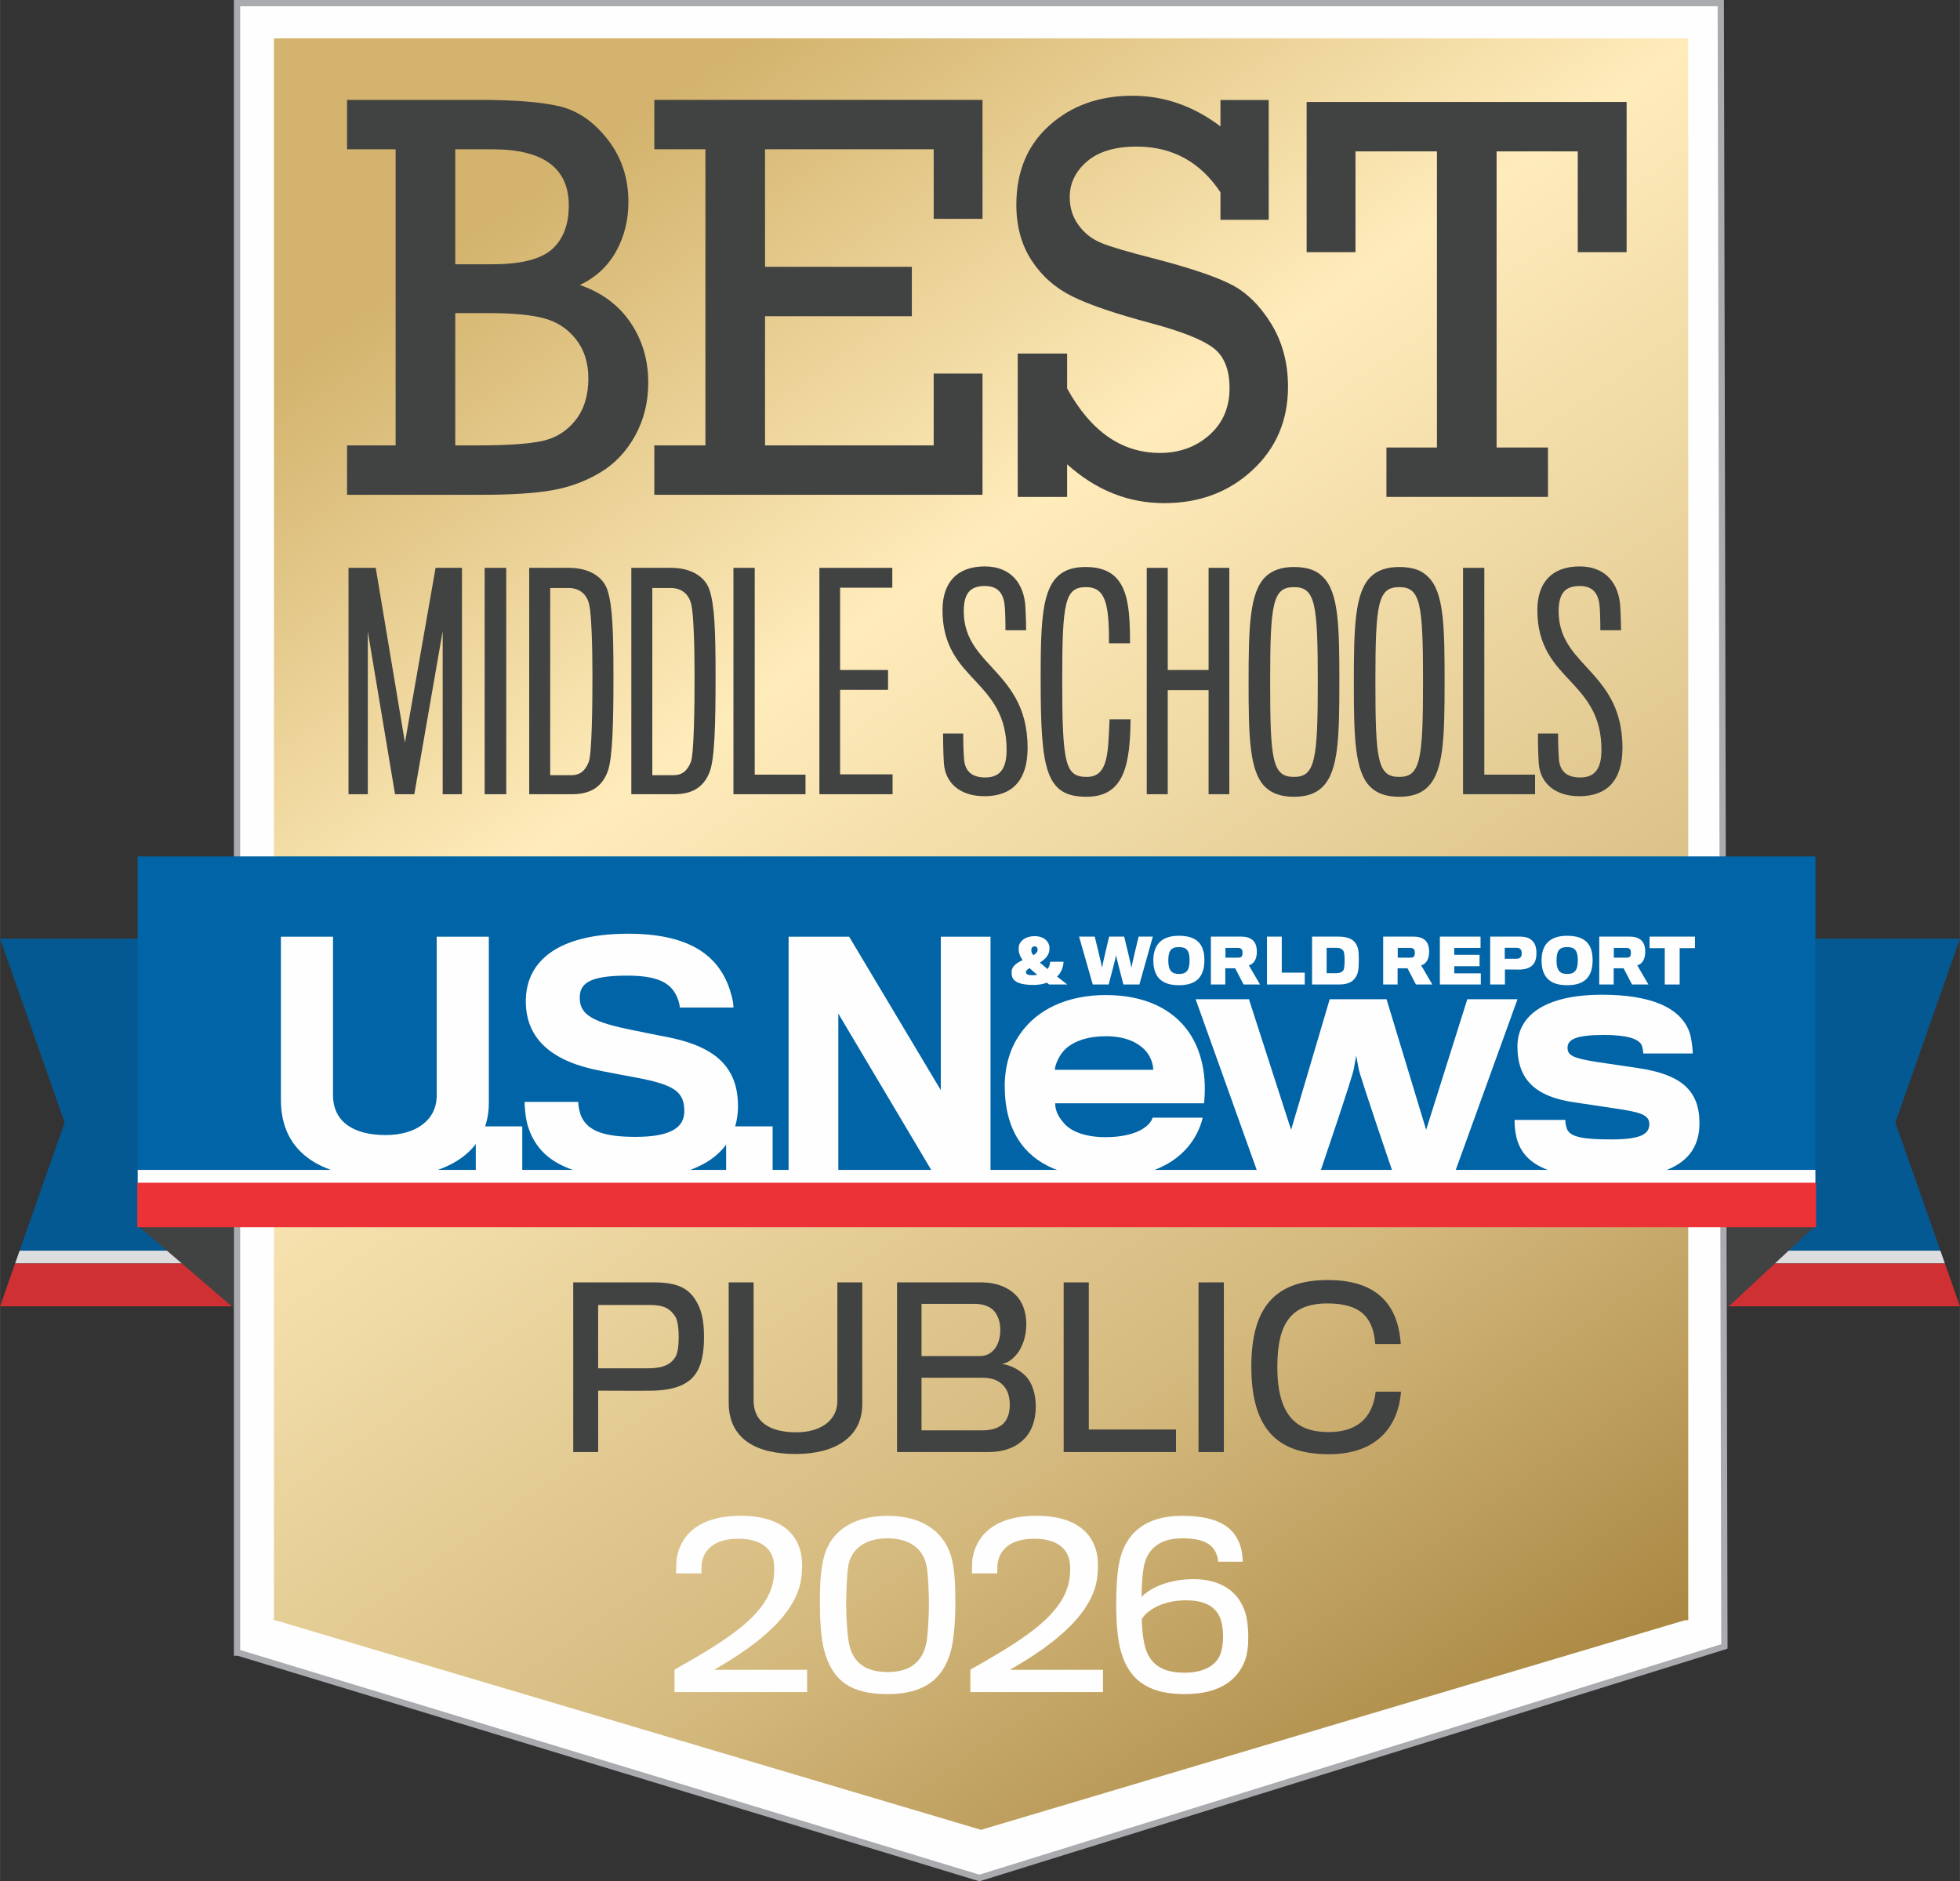 <?xml version="1.0" encoding="UTF-8"?>
<!DOCTYPE svg PUBLIC "-//W3C//DTD SVG 1.1//EN" "http://www.w3.org/Graphics/SVG/1.1/DTD/svg11.dtd">
<!-- Creator: CorelDRAW (Not for commercial use) -->
<svg xmlns="http://www.w3.org/2000/svg" xml:space="preserve" width="3.455in" height="3.316in" version="1.1" style="shape-rendering:geometricPrecision; text-rendering:geometricPrecision; image-rendering:optimizeQuality; fill-rule:evenodd; clip-rule:evenodd"
viewBox="0 0 3464.61 3325.37"
 xmlns:xlink="http://www.w3.org/1999/xlink"
 xmlns:xodm="http://www.corel.com/coreldraw/odm/2003">
 <rect x="0" y="0" width="3464.61" height="3325.37" fill="#333333" stroke="none"/>
 <defs>
  <style type="text/css">
   <![CDATA[
    .fil3 {fill:#FEFEFE;fill-rule:nonzero}
    .fil1 {fill:#DCDDDF;fill-rule:nonzero}
    .fil4 {fill:#A9ABAE;fill-rule:nonzero}
    .fil8 {fill:#ED3237;fill-rule:nonzero}
    .fil2 {fill:#CF3034;fill-rule:nonzero}
    .fil6 {fill:#414242;fill-rule:nonzero}
    .fil7 {fill:#0064A6;fill-rule:nonzero}
    .fil0 {fill:#045993;fill-rule:nonzero}
    .fil5 {fill:url(#id0)}
   ]]>
  </style>
  <linearGradient id="id0" gradientUnits="userSpaceOnUse" x1="666.05" y1="-59.62" x2="2802.27" y2="2991.22">
   <stop offset="0" style="stop-opacity:1; stop-color:#D3B36D"/>
   <stop offset="0.129" style="stop-opacity:1; stop-color:#D3B36D"/>
   <stop offset="0.388" style="stop-opacity:1; stop-color:#FFECBB"/>
   <stop offset="0.761" style="stop-opacity:1; stop-color:#D5BA7F"/>
   <stop offset="1" style="stop-opacity:1; stop-color:#AA8843"/>
  </linearGradient>
 </defs>
 <g id="Layer_x0020_1">
  <polygon class="fil0" points="0.02,1659.1 409.64,1659.1 409.64,2210.59 34.6,2210.59 114.19,1984.07 "/>
  <polygon class="fil1" points="409.64,2233.26 26.61,2233.26 34.6,2210.59 409.64,2210.59 "/>
  <polygon class="fil2" points="409.64,2309.04 -0,2309.04 26.61,2233.26 409.64,2233.26 "/>
  <polygon class="fil0" points="3464.61,1659.1 3054.96,1659.1 3054.96,2210.59 3430.04,2210.59 3350.42,1984.07 "/>
  <polygon class="fil1" points="3054.96,2233.26 3437.96,2233.26 3430.04,2210.59 3054.96,2210.59 "/>
  <polygon class="fil2" points="3054.96,2309.04 3464.61,2309.04 3437.96,2233.26 3054.96,2233.26 "/>
  <polygon class="fil3" points="3041.8,5.53 418.93,5.53 418.93,2921.12 421.1,2921.12 1731.17,3319.46 3048.21,2910.12 "/>
  <path class="fil4" d="M424.47 2916.46l1306.69 397.1 1311.48 -407.29 -6.38 -2895.2 -2611.78 0 0 2905.38 0 0zm1306.71 408.92l-1.94 -0.71 -1309.14 -398 -6.72 0 0 -2926.65 2633.94 0 6.45 2913.93 -3.59 1.35 -1319 410.08 0 0z"/>
  <polygon class="fil5" points="2984.27,2859.81 2985.52,2858.82 2984.27,2858.82 2984.27,67.75 484.15,67.75 484.15,2860.45 481.65,2860.45 484.15,2862.3 484.15,2863.77 486.21,2863.77 1734.14,3234.34 2978.67,2863.77 2984.27,2863.77 "/>
  <polygon class="fil6" points="782.46,1403.83 782.46,1115.51 732.32,1403.83 698.23,1403.83 650.1,1116.03 650.1,1403.83 616,1403.83 616,1003.7 664.13,1003.7 715.77,1312.57 769.92,1003.7 816.56,1003.7 816.56,1403.83 "/>
  <polygon class="fil6" points="856.69,1403.83 856.69,1003.7 894.8,1003.7 894.8,1403.83 "/>
  <path class="fil6" d="M1047.23 1195.23c0,-57.14 -2.01,-110.31 -5.52,-125.34 -4,-20.57 -18.55,-30.59 -36.6,-30.59l-32.59 0 0 330.91 37.1 0c15.04,0 24.57,-7 31.09,-23.55 5.52,-14.04 6.52,-99.78 6.52,-151.43zm-35.6 208.6l-76.21 0 0 -400.13 70.2 0c36.1,0 60.67,16.05 68.19,39.62 8.52,26.58 10.53,68.19 10.53,151.92 0,83.74 -1.52,144.41 -10.03,167.98 -8.52,23.07 -25.57,40.62 -62.67,40.62z"/>
  <path class="fil6" d="M1227.75 1195.23c0,-57.14 -2,-110.31 -5.51,-125.34 -4.01,-20.57 -18.55,-30.59 -36.6,-30.59l-32.59 0 0 330.91 37.1 0c15.04,0 24.57,-7 31.09,-23.55 5.52,-14.04 6.52,-99.78 6.52,-151.43zm-35.6 208.6l-76.21 0 0 -400.13 70.2 0c36.1,0 60.67,16.05 68.18,39.62 8.53,26.58 10.53,68.19 10.53,151.92 0,83.74 -1.51,144.41 -10.03,167.98 -8.52,23.07 -25.57,40.62 -62.67,40.62z"/>
  <polygon class="fil6" points="1296.46,1403.83 1296.46,1003.7 1334.06,1003.7 1334.06,1369.23 1423.82,1369.23 1423.82,1403.83 "/>
  <polygon class="fil6" points="1448.4,1403.83 1448.4,1003.7 1577.27,1003.7 1577.27,1038.79 1485,1038.79 1485,1184.21 1569.74,1184.21 1569.74,1219.3 1485,1219.3 1485,1368.72 1577.75,1368.72 1577.75,1403.83 "/>
  <path class="fil6" d="M1740.22 1407.34c-44.11,0 -69.19,-24.07 -71.69,-57.67 -1.49,-20.05 -1.49,-49.64 -1.49,-53.15l35.59 0c0,5.03 0,27.58 1.5,45.63 2.01,23.07 16.05,32.09 37.61,32.09 24.56,0 37.59,-14.04 37.59,-48.64 0,-60.66 -26.58,-91.24 -54.14,-120.82 -29.08,-31.09 -59.17,-61.68 -59.17,-126.37 0,-48.13 25.07,-77.21 74.72,-77.21 47.62,0 69.19,32.09 71.69,69.69 1,14.54 1.5,41.63 1.5,43.13l-36.61 0c0,-0.99 0,-25.07 -1,-39.62 -1.5,-23.06 -10.03,-38.6 -35.59,-38.6 -26.58,0 -37.11,14.04 -37.11,44.63 0,43.62 22.06,69.19 46.64,95.77 31.07,34.08 66.18,69.69 66.18,145.9 0,57.67 -27.58,85.25 -76.22,85.25z"/>
  <path class="fil6" d="M1920.75 1408.34c-72.19,0 -81.22,-46.64 -81.22,-207.08 0,-132.88 3.01,-199.05 79.72,-199.05 73.7,0 78.22,60.16 78.22,134.87l-37.1 0c0,-68.19 -5.52,-99.28 -40.62,-99.28 -37.09,0 -42.11,25.56 -42.11,163.46 0,150.42 5.5,171.97 43.61,171.97 39.62,0 37.11,-47.64 40.12,-101.78l37.1 0c-1,76.72 -9.53,136.89 -77.71,136.89z"/>
  <polygon class="fil6" points="2136.38,1403.83 2136.38,1219.82 2064.18,1219.82 2064.18,1403.83 2027.08,1403.83 2027.08,1003.7 2064.18,1003.7 2064.18,1184.21 2136.38,1184.21 2136.38,1003.7 2172.99,1003.7 2172.99,1403.83 "/>
  <path class="fil6" d="M2329.44 1205.28c0,-138.89 -4.51,-167.48 -42.12,-167.48 -37.59,0 -42.11,28.58 -42.11,167.48 0,138.88 4,167.96 42.11,167.96 37.11,0 42.12,-29.08 42.12,-167.96zm9.03 -185.53c28.07,27.08 29.08,88.25 29.08,185.53 0,97.76 -1.52,157.43 -29.59,185.51 -11.53,11.52 -27.58,17.55 -50.65,17.55 -23.05,0 -39.6,-6.03 -51.13,-17.55 -27.58,-27.58 -29.08,-87.76 -29.08,-185.51 0,-98.29 2.01,-158.95 30.09,-186.03 11.53,-11.03 27.58,-17.03 50.13,-17.03 23.07,0 39.62,5.5 51.15,17.54z"/>
  <path class="fil6" d="M2515.48 1205.28c0,-138.89 -4.52,-167.48 -42.12,-167.48 -37.59,0 -42.11,28.58 -42.11,167.48 0,138.88 4.01,167.96 42.11,167.96 37.11,0 42.12,-29.08 42.12,-167.96zm9.03 -185.53c28.08,27.08 29.07,88.25 29.07,185.53 0,97.76 -1.49,157.43 -29.57,185.51 -11.53,11.52 -27.58,17.55 -50.65,17.55 -23.07,0 -39.62,-6.03 -51.15,-17.55 -27.56,-27.58 -29.08,-87.76 -29.08,-185.51 0,-98.29 2.02,-158.95 30.1,-186.03 11.53,-11.03 27.56,-17.03 50.13,-17.03 23.07,0 39.62,5.5 51.15,17.54z"/>
  <polygon class="fil6" points="2586.21,1403.83 2586.21,1003.7 2623.8,1003.7 2623.8,1369.23 2713.55,1369.23 2713.55,1403.83 "/>
  <path class="fil6" d="M2791.79 1407.34c-44.11,0 -69.19,-24.07 -71.71,-57.67 -1.49,-20.05 -1.49,-49.64 -1.49,-53.15l35.59 0c0,5.03 0,27.58 1.5,45.63 2.01,23.07 16.05,32.09 37.61,32.09 24.57,0 37.6,-14.04 37.6,-48.64 0,-60.66 -26.57,-91.24 -54.15,-120.82 -29.07,-31.09 -59.17,-61.68 -59.17,-126.37 0,-48.13 25.07,-77.21 74.72,-77.21 47.64,0 69.2,32.09 71.7,69.69 1,14.54 1.52,41.63 1.52,43.13l-36.61 0c0,-0.99 0,-25.07 -1.01,-39.62 -1.49,-23.06 -10.02,-38.6 -35.59,-38.6 -26.56,0 -37.11,14.04 -37.11,44.63 0,43.62 22.06,69.19 46.62,95.77 31.1,34.08 66.19,69.69 66.19,145.9 0,57.67 -27.57,85.25 -76.21,85.25z"/>
  <polygon class="fil6" points="412.03,2166.23 412.03,2311.04 242.62,2165.63 "/>
  <polygon class="fil6" points="3053.86,2166.23 3053.86,2311.04 3210.15,2165.63 "/>
  <polygon class="fil7" points="3209.06,1513.76 243.22,1513.76 243.22,2091.51 3209.06,2091.51 "/>
  <path class="fil3" d="M679.72 2082c-104.94,0 -183.25,-39.42 -183.25,-138.04 0,-9.59 0,-288.23 0,-288.23l92.13 0c0,0 0,272.28 0,280.27 0,44.27 33.06,70.3 93.25,70.3 52.74,0 90.03,-26.03 90.03,-69.76 0,-8.02 0,-280.82 0,-280.82l92.16 0c0,0 0,285.04 0,293.52 0,89.05 -76.69,132.75 -184.32,132.75z"/>
  <polygon class="fil3" points="840.97,2076.63 840.97,1990.94 923.15,1990.94 923.15,2076.63 "/>
  <path class="fil3" d="M1123.31 2082.48c-127.32,0 -173.16,-38.36 -190.13,-91.63 -4.32,-13.84 -5.92,-34.64 -5.92,-43.15l94.82 0c0,7.48 2.68,20.27 5.88,26.66 11.73,24.52 39.41,35.13 95.34,35.13 63.97,0 86.33,-17.55 86.33,-45.24 0,-34.67 -17.61,-46.92 -85.74,-59.67 -12.28,-2.18 -43.18,-8.05 -61.8,-11.74 -82.11,-15.43 -132.67,-53.25 -132.67,-123.06 0,-71.44 57.52,-119.36 181.12,-119.36 105.51,0 155.07,36.76 176.34,90 5.35,13.87 9.62,29.82 9.62,40.51l-94.85 0c0,-4.78 -2.66,-14.36 -5.87,-20.76 -11.18,-23.44 -34.09,-35.69 -87.37,-35.69 -69.77,0 -83.65,15.42 -83.65,39.39 0,30.92 25.06,43.17 93.81,57.02 21.24,4.21 48.96,10.11 58.55,11.69 83.7,16.03 127.37,50.66 127.37,122.59 0,76.18 -60.2,127.3 -181.19,127.3z"/>
  <polygon class="fil3" points="1283.55,2076.63 1283.55,1990.94 1365.72,1990.94 1365.72,2076.63 "/>
  <polygon class="fil3" points="1651.3,2076.63 1481.85,1791.59 1481.85,2076.63 1393.95,2076.63 1393.95,1655.73 1501.03,1655.73 1663,1926.92 1663,1655.73 1750.9,1655.73 1750.9,2076.63 "/>
  <path class="fil3" d="M2023.36 1855.36c-13.04,-12.99 -34.47,-23.78 -68.36,-23.78 -32.12,0 -55.84,8.54 -71.11,22.06 -10.71,9.64 -19.21,28.21 -19.21,37.27l173.81 0c0,-9.07 -3.87,-23.69 -15.13,-35.56zm46.3 198.17c-27.12,17.44 -64.98,28.18 -115.21,28.18 -68.91,0 -124.75,-20.32 -154.66,-67.74 -15.29,-24.27 -23.76,-55.31 -23.76,-94.3 0,-35.55 9.64,-67.14 27.11,-92 29.93,-43.45 83.55,-68.84 151.31,-68.84 71.12,0 119.7,25.93 147.32,66.01 23.15,33.89 31.6,78.49 26.56,125.31l-263.1 0c0,14.16 6.23,24.89 16.92,36.73 13.07,14.14 38.42,23.15 72.29,23.15 25.42,0 44.02,-4.52 57.04,-10.18 16.33,-7.34 24.25,-17.49 25.91,-24.27l88.63 0c-7.27,29.92 -25.35,58.12 -56.37,77.95z"/>
  <path class="fil3" d="M2570.17 2076.63l-106.67 0c0,0 -61.03,-178.39 -62.11,-188.57 -0.6,-3.94 -4.04,-22.34 -4.04,-22.34 0,0 -3.31,18.4 -3.89,21.8 -0.54,10.71 -61.54,189.11 -61.54,189.11l-107.34 0 -111.12 -310.48 94.26 0 74.52 230.87 68.28 -230.87 100.46 0 70.01 230.87 72.78 -230.87 88.72 0 -112.33 310.48z"/>
  <path class="fil3" d="M2848.34 2082.26c-105.04,0 -154.67,-20.87 -167.7,-71.68 -2.8,-12.38 -3.34,-20.87 -3.34,-31.05l89.76 0c0,3.96 0.54,9.61 2.81,15.84 5.64,14.66 29.34,18.61 78.46,18.61 51.37,0 67.18,-9.04 67.18,-27.09 0,-17.56 -18.67,-21.46 -64.4,-28.22 -11.81,-1.69 -49.08,-7.34 -67.7,-10.17 -68.3,-9.61 -101.05,-39.5 -101.05,-98.81 0,-55.26 49.64,-91.42 149.59,-91.42 85.19,0 138.88,22.02 154.67,66.58 3.93,11.91 5.66,31.06 5.66,37.27l-87.51 0c0,-3.38 -1.2,-12.96 -3.97,-16.92 -6.21,-8.44 -22.58,-15.84 -65.45,-15.84 -49.72,0 -64.41,8 -64.41,22.61 0,13.58 9.64,18.61 53.66,25.44 18.08,2.74 61.54,9.01 72.24,10.67 74.51,11.31 107.29,38.96 107.29,97.12 0,64.35 -48.54,97.07 -155.8,97.07z"/>
  <path class="fil3" d="M1834.1 1679.75c0,-0.51 0,-1.42 0,-1.71 -0.13,-2.8 -1.45,-5.25 -5.35,-5.25 -3.75,0 -5.33,2.55 -5.7,5.55 -0.09,0.68 -0.09,1.57 0,2.25 0.17,2.34 1.34,5.04 3.44,7.81 4.35,-2.56 7.36,-5.36 7.6,-8.65zm-20.67 38.39c0,4.11 3.79,5.65 12.62,5.65 2.38,0 5.28,-0.33 7.4,-0.85 -4.84,-4.18 -9.89,-8.11 -13.44,-11.67 -3.87,2.19 -6.57,4.5 -6.57,6.87zm38.29 -5.33c2.76,-3.51 4.33,-8 4.57,-12.84l23.72 0c-0.41,10.61 -4.71,19.78 -11.48,26.2 5.61,4.19 12.01,9.11 18.15,13.99l-32.2 0c-1.39,-1.02 -2.76,-2.19 -3.96,-3.25 -6.52,2.73 -15.24,4.05 -23.29,4.05 -20.11,0 -38.21,-3.63 -38.98,-19.15 -0.06,-1.32 0,-3.32 0,-4.4 0.24,-9.61 9.39,-15.62 19.38,-20.32 -4.9,-6.94 -6.78,-12.73 -6.94,-17.84 0,-1.02 0,-2.94 0,-4.3 0.47,-10.39 10.67,-20.24 28.32,-20.24 16.09,0 25.46,9.33 26.08,19.56 0.11,0.79 0,3.14 0,3.7 -0.26,10.71 -8.48,18.18 -16.92,23.4 3.8,3.09 8.68,7.42 13.56,11.45z"/>
  <path class="fil3" d="M2014.08 1740.15l-28.3 0c0,0 -12.65,-48.75 -12.96,-51.48 -0.15,2.82 -13.08,51.48 -13.08,51.48l-28.11 0 -24.2 -84.62 27.68 0c0,0 12.93,52.26 12.93,54.94 0,-2.67 12.51,-54.94 12.51,-54.94l26.59 0c0,0 12.86,52.26 12.86,54.94 0,-2.67 12.69,-54.94 12.69,-54.94l25.11 0 -23.72 84.62z"/>
  <path class="fil3" d="M2102.8 1697.71c0,-16.79 -4.58,-23.67 -18.92,-23.67 -13.82,0 -18.74,6.66 -18.74,23.67 0,17.93 6.49,23.86 18.86,23.86 11.88,0 18.79,-5.01 18.79,-23.86zm26.14 -0.63c0,29.74 -14.12,44.34 -45.06,44.34 -31.06,0 -45.16,-15.11 -45.16,-44.02 0,-26.98 13.86,-43.36 45.16,-43.36 31.91,0 45.06,14.78 45.06,43.04z"/>
  <path class="fil3" d="M2195.5 1679.01c-1.27,-2.72 -3.73,-3.54 -7.48,-3.54l-21.83 0 0 17.25 22.38 0c3.19,0 5.91,-0.75 6.85,-2.83 0.67,-1.49 0.99,-3.77 0.99,-5.46 0,-1.91 -0.19,-4.17 -0.92,-5.42zm22.48 19.24c-2.69,4.49 -6.49,7.16 -10.42,8.02l19.78 33.88 -29.06 0 -14.85 -28.63 -17.5 0 0 28.63 -25.5 0 0 -84.62 53.53 0c11.27,0 18.58,3.25 22.86,8.9 3.29,4.25 4.86,9.96 4.86,17.84 0,6.84 -1.46,12.22 -3.7,15.98z"/>
  <polygon class="fil3" points="2239.6,1740.15 2239.6,1655.53 2265.77,1655.53 2265.77,1719.23 2306.37,1719.23 2306.37,1740.15 "/>
  <path class="fil3" d="M2376.82 1696.21c0,-6.06 -0.6,-13.93 -2.67,-16.3 -3.27,-3.61 -6.39,-4.57 -12.77,-4.57l-16.33 0 0 44.84 16.33 0c6.6,0 10.1,-1.41 12.99,-4.82 2.22,-2.69 2.45,-12.26 2.45,-19.15zm-9.85 43.95l-47.67 0 0 -84.62 46.41 0c15.29,0 24.81,3.79 30.04,11.04 5.18,7.19 6.2,14.21 6.2,29.63 0,18.04 -1.27,24.63 -5.96,31.67 -5.07,7.8 -13.82,12.27 -29.03,12.27z"/>
  <path class="fil3" d="M2500.14 1679.01c-1.32,-2.72 -3.89,-3.54 -7.6,-3.54l-21.77 0 0 17.25 22.34 0c3.15,0 5.95,-0.75 6.91,-2.83 0.66,-1.49 0.93,-3.77 0.93,-5.46 0,-1.91 -0.18,-4.17 -0.81,-5.42zm22.41 19.24c-2.65,4.49 -6.55,7.16 -10.43,8.02l19.81 33.88 -29 0 -14.93 -28.63 -17.48 0 0 28.63 -25.49 0 0 -84.62 53.52 0c11.27,0 18.58,3.25 22.86,8.9 3.3,4.25 4.86,9.96 4.86,17.84 0,6.84 -1.48,12.22 -3.7,15.98z"/>
  <polygon class="fil3" points="2545.22,1740.15 2545.22,1655.53 2617.13,1655.53 2617.13,1675.48 2570.69,1675.48 2570.69,1687.72 2615.42,1687.72 2615.42,1707.85 2570.69,1707.85 2570.69,1720.43 2617.6,1720.43 2617.6,1740.15 "/>
  <path class="fil3" d="M2688.74 1679.24c-1.45,-2.7 -3.9,-4 -8.16,-4l-20.66 0 0 19.47c0,0 20.18,0 20.32,0 4.94,0 7.36,-1.6 8.58,-3.94 0.84,-1.53 1.06,-3.14 1.06,-5.61 0,-2.63 -0.36,-4.78 -1.14,-5.92zm20.95 25.98c-4.88,5.68 -12.98,8.34 -23.38,8.57 -3.19,0.08 -26.06,-0.14 -26.06,-0.14l0 26.51 -26.08 0 0 -84.62 52.05 0c10.2,0 17.48,2.3 22.09,7.08 4.94,4.3 7.62,11.56 7.62,22.06 0,9.39 -2.05,16.03 -6.25,20.54z"/>
  <path class="fil3" d="M2789.07 1697.71c0,-16.79 -4.54,-23.67 -18.89,-23.67 -13.88,0 -18.75,6.66 -18.75,23.67 0,17.93 6.42,23.86 18.78,23.86 11.94,0 18.86,-5.01 18.86,-23.86zm26.17 -0.63c0,29.74 -14.14,44.34 -45.06,44.34 -31.08,0 -45.19,-15.11 -45.19,-44.02 0,-26.98 13.84,-43.36 45.19,-43.36 31.87,0 45.06,14.78 45.06,43.04z"/>
  <path class="fil3" d="M2882.1 1679.01c-1.27,-2.72 -3.85,-3.54 -7.55,-3.54l-21.82 0 0 17.25 22.33 0c3.19,0 6.02,-0.75 6.95,-2.83 0.62,-1.49 0.92,-3.77 0.92,-5.46 0,-1.91 -0.2,-4.17 -0.84,-5.42zm22.52 19.24c-2.73,4.49 -6.5,7.16 -10.48,8.02l19.75 33.88 -28.96 0 -14.93 -28.63 -17.5 0 0 28.63 -25.52 0 0 -84.62 53.52 0c11.23,0 18.62,3.25 22.91,8.9 3.25,4.25 4.89,9.96 4.89,17.84 0,6.84 -1.5,12.22 -3.69,15.98z"/>
  <polygon class="fil3" points="2969.11,1675.91 2969.11,1740.15 2942.76,1740.15 2942.76,1675.91 2915.93,1675.91 2915.93,1655.53 2996.16,1655.53 2996.16,1675.91 "/>
  <polygon class="fil3" points="3209.06,2095.08 243.43,2095.08 243.43,2067.87 3209.06,2067.87 "/>
  <polygon class="fil8" points="3210.24,2169.24 242.62,2169.24 242.62,2090.56 3210.24,2090.56 "/>
  <path class="fil6" d="M804.68 787.27l39.62 0c51.87,0 89.79,-2.57 113.89,-7.73 24.07,-5.2 43.76,-17.39 58.97,-36.71 15.23,-19.21 22.84,-43.89 22.84,-74.02 0,-27.37 -7.25,-50.38 -21.81,-68.96 -14.59,-18.59 -33.26,-30.92 -56.25,-37.14 -22.88,-6.2 -55.28,-9.25 -97.03,-9.25l-60.21 0 0 233.81zm0 -320.17l65.7 0c50.15,0 85.19,-8.78 105.15,-26.3 19.85,-17.61 29.87,-43.46 29.87,-77.54 0,-66.26 -45.04,-99.4 -135.02,-99.4l-65.7 0 0 203.25zm-105.39 320.17l0 -523.42 -85.88 0 0 -87.33 232.39 0c63.82,0 111.82,3.86 143.76,11.52 31.97,7.7 60.12,27.22 84.55,58.5 24.44,31.29 36.65,68.03 36.65,110.17 0,32.43 -7.26,61.7 -21.83,87.8 -14.59,26.1 -35.9,45.86 -63.96,59.26 38.79,13.36 68.63,35.51 89.54,66.47 20.95,30.94 31.34,66.29 31.34,106.07 0,34.47 -7.74,65.82 -23.26,93.91 -15.56,28.13 -36.28,49.84 -62.04,65.23 -25.74,15.38 -53.92,25.72 -84.59,31.09 -30.57,5.39 -72.27,8.04 -125.15,8.04l-237.4 0 0 -87.32 85.88 0z"/>
  <polygon class="fil6" points="1246.93,787.27 1246.93,263.85 1156.6,263.85 1156.6,176.53 1736.74,176.53 1736.74,386.8 1650.45,386.8 1650.45,263.85 1352.29,263.85 1352.29,471.65 1611.8,471.65 1611.8,558.93 1352.29,558.93 1352.29,787.27 1650.45,787.27 1650.45,660.31 1736.74,660.31 1736.74,874.59 1156.6,874.59 1156.6,787.27 "/>
  <path class="fil6" d="M1799.01 878.31l0 -253.39 87.31 0 0 61.68c41.84,75.99 96.58,113.99 164.1,113.99 34.46,0 63.63,-10.6 87.35,-31.67 23.78,-21.05 35.66,-48.69 35.66,-82.82 0,-33.1 -9.69,-56.92 -29.14,-71.5 -19.45,-14.53 -56.05,-29 -109.86,-43.39 -62.56,-16.66 -108.94,-32.48 -139.05,-47.37 -30.13,-14.92 -54.13,-36.18 -72.03,-63.74 -17.91,-27.61 -26.8,-60.35 -26.8,-98.18 0,-58.48 19.44,-105.3 58.41,-140.2 39,-35.01 87.89,-52.5 146.81,-52.5 55.9,0 107.79,18.09 155.6,54.17l0 -46.61 85.29 0 0 211.74 -85.29 0 0 -48.61c-35.84,-53.91 -85.17,-80.81 -148.11,-80.81 -38.14,0 -67.37,8.73 -87.81,26.26 -20.38,17.59 -30.55,38.58 -30.55,63 0,18.78 5.13,35.28 15.56,49.49 10.33,14.21 23.51,24.69 39.65,31.3 16.01,6.78 47.64,16.11 94.8,28.08 61.6,16.03 106.27,31 134.02,44.91 27.76,13.85 51.67,37.05 71.78,69.49 20.02,32.48 30.07,69.79 30.07,111.9 0,59.63 -21.05,108.8 -63.01,147.6 -41.96,38.89 -93.9,58.2 -155.79,58.2 -63.58,0 -120.75,-22.86 -171.67,-68.67l0 57.67 -87.31 0z"/>
  <polygon class="fil6" points="2540.07,791.01 2540.07,267.57 2396.05,267.57 2396.05,445.74 2309.72,445.74 2309.72,180.26 2875.35,180.26 2875.35,445.74 2788.98,445.74 2788.98,267.57 2645.5,267.57 2645.5,791.01 2736.34,791.01 2736.34,878.31 2450.78,878.31 2450.78,791.01 "/>
  <path class="fil3" d="M1192.26 2990.91l0 -39.79c104.91,-58.89 175.11,-104.53 176.29,-173.56 0,-3.51 0,-5.07 0,-8.19 -0.39,-28.48 -19.11,-49.54 -63.57,-49.54 -42.9,0 -61.62,20.29 -64.75,44.85 -0.38,3.9 -0.38,11.71 -0.38,16.4l-44.86 0c0,-6.65 0.39,-17.18 0.78,-24.2 5.46,-40.57 37.04,-77.62 113.11,-77.62 78.4,0 106.87,38.62 108.82,81.91 0.39,4.68 0,12.48 -0.39,17.56 -2.34,69.41 -74.5,126.75 -155.23,172.77l164.59 0 0 39.39 -234.4 0z"/>
  <path class="fil3" d="M1637.66 2767.03c-5.85,-29.25 -29.64,-47.96 -68.64,-47.96 -39.78,0 -63.96,18.71 -69.42,47.96 -2.73,14.82 -3.9,51.1 -3.9,69.83 0,24.56 2.34,57.32 5.85,71.75 7.8,31.98 30.42,46.8 67.86,46.8 37.05,0 58.9,-15.99 67.09,-46.8 3.51,-13.26 5.46,-51.09 5.46,-72.15 0,-19.88 -1.17,-54.99 -4.29,-69.43zm45.25 -9.73c5.05,21.05 5.85,48.75 5.85,79.57 0,25.72 -2.73,63.56 -8.19,81.89 -14.04,51.87 -50.7,75.67 -111.55,75.67 -63.18,0 -97.11,-21.84 -111.94,-76.44 -5.85,-20.67 -7.8,-55.39 -7.8,-81.51 0,-30.41 0.39,-53.83 5.85,-79.16 10.14,-47.58 48.76,-78.02 114.28,-78.02 65.92,0 103.36,33.15 113.5,78.02z"/>
  <path class="fil3" d="M1715.28 2990.91l0 -39.79c104.92,-58.89 175.12,-104.53 176.29,-173.56 0,-3.51 0,-5.07 0,-8.19 -0.39,-28.48 -19.11,-49.54 -63.58,-49.54 -42.9,0 -61.62,20.29 -64.74,44.85 -0.39,3.9 -0.39,11.71 -0.39,16.4l-44.86 0c0,-6.65 0.39,-17.18 0.78,-24.2 5.46,-40.57 37.05,-77.62 113.09,-77.62 78.41,0 106.88,38.62 108.82,81.91 0.4,4.68 0,12.48 -0.38,17.56 -2.34,69.41 -74.5,126.75 -155.23,172.77l164.59 0 0 39.39 -234.41 0z"/>
  <path class="fil3" d="M2157.96 2862.99c-7.04,-20.68 -24.57,-34.32 -61.64,-34.32 -47.96,0 -73.31,23.39 -77.99,33.53 0.39,17.94 1.94,31.98 4.68,44.07 7.8,37.05 33.93,50.32 70.6,50.32 35.1,0 56.55,-13.26 63.95,-33.55 5.86,-16.77 5.86,-42.9 0.4,-60.05zm-63.58 131.43c-55.38,0 -95.57,-17.55 -112.33,-73.32 -6.63,-21.07 -8.97,-53.83 -8.97,-84.63 0,-26.9 1.17,-54.61 5.46,-75.28 9.75,-48.37 43.68,-81.91 111.16,-81.91 65.13,0 93.98,21.45 103.75,56.16 1.95,7.02 3.12,17.56 3.49,24.96l-43.67 0c-0.41,-3.51 -0.78,-7.8 -2.36,-11.7 -6.61,-19.5 -23.78,-29.63 -61.62,-29.63 -41.73,0 -63.95,21.46 -68.24,55.37 -1.97,14.84 -3.14,30.04 -3.14,48.37 14.06,-15.59 47.58,-31.59 92.05,-31.59 48.75,0 79.18,22.62 90.88,57.72 6.63,19.11 8.58,63.18 0,85.81 -14.42,38.22 -49.52,59.67 -106.46,59.67z"/>
  <path class="fil6" d="M1193.2 2326.31c-9.48,-13.65 -20.12,-19.73 -44.79,-19.73l-91.11 0 0 111.99c0,0 81.24,0 88.45,0 27.72,0 40.24,-7.96 47.45,-18.98 4.56,-6.83 6.46,-18.97 6.46,-36.07 0,-17.83 -2.28,-31.11 -6.46,-37.2zm36.07 102.5c-13.66,19.35 -39.1,28.48 -75.17,29.23 -6.45,0.39 -96.8,0 -96.8,0l0 108.57 -44.03 0 0 -299.89 143.49 0c39.1,0 58.84,9.88 71.74,29.62 10.63,16.32 15.94,34.92 15.94,66.41 0,31.15 -4.94,51.64 -15.19,66.07z"/>
  <path class="fil6" d="M1406.5 2570.02c-68.71,0 -118.43,-25.8 -118.43,-90.71 0,-4.94 0,-212.59 0,-212.59l44.03 0c0,0 0,203.47 0,209.16 0,35.32 25.82,55.81 75.54,55.81 41.76,0 72.52,-20.12 72.52,-55.43 0,-5.68 0,-209.54 0,-209.54l44.03 0c0,0 0,210.68 0,215.25 0,58.83 -48.6,88.06 -117.69,88.06z"/>
  <path class="fil6" d="M1784.95 2483.09c0,-15.19 -4.18,-28.09 -14.04,-36.82 -7.98,-7.23 -19.36,-11.02 -33.4,-11.02l-108.56 0 0 93 107.8 0c14.81,0 26.96,-3.41 35.31,-10.61 8.72,-7.59 12.9,-19.73 12.9,-34.55zm-29.61 -167.79c-7.97,-7.2 -18.97,-10.63 -32.64,-10.63l-93.76 0 0 92.26 102.87 0c8.36,0 15.93,-2.29 22.4,-8.36 8.34,-7.59 14.04,-20.5 14.04,-38.35 0,-14.42 -5.32,-27.71 -12.91,-34.92zm-8.73 251.3l-160.94 0 0 -299.89 148.04 0c28.47,0 48.59,9.11 61.5,22.03 12.15,11.77 18.97,30.37 18.97,51.99 0,22.4 -7.58,44.03 -20.49,56.95 -5.32,5.68 -13.29,11.77 -22.78,13.27 16.31,1.91 31.88,11.02 42.14,21.27 11.77,12.15 17.84,31.88 17.84,54.28 0,23.92 -7.22,44.03 -20.88,57.32 -13.66,14.04 -34.54,22.78 -63.41,22.78z"/>
  <polygon class="fil6" points="1880.2,2566.61 1880.2,2266.71 1924.62,2266.71 1924.62,2526.75 2078.74,2526.75 2078.74,2566.61 "/>
  <polygon class="fil6" points="2118.58,2566.61 2118.58,2266.71 2163.38,2266.71 2163.38,2566.61 "/>
  <path class="fil6" d="M2349.36 2570.41c-85.4,0 -137.41,-37.97 -137.41,-154.88 0,-104.02 41.37,-152.99 135.52,-152.99 99.46,0 124.88,57.71 128.68,113.12l-45.16 0c-3.43,-46.3 -25.06,-71.74 -84.29,-71.74 -63.77,0 -88.81,34.15 -88.81,112.35 0,94.92 42.12,115.03 90.73,115.03 56.94,0 78.58,-31.88 83.12,-71.38l44.8 0c-4.55,58.47 -39.85,110.48 -127.16,110.48z"/>
 </g>
</svg>
